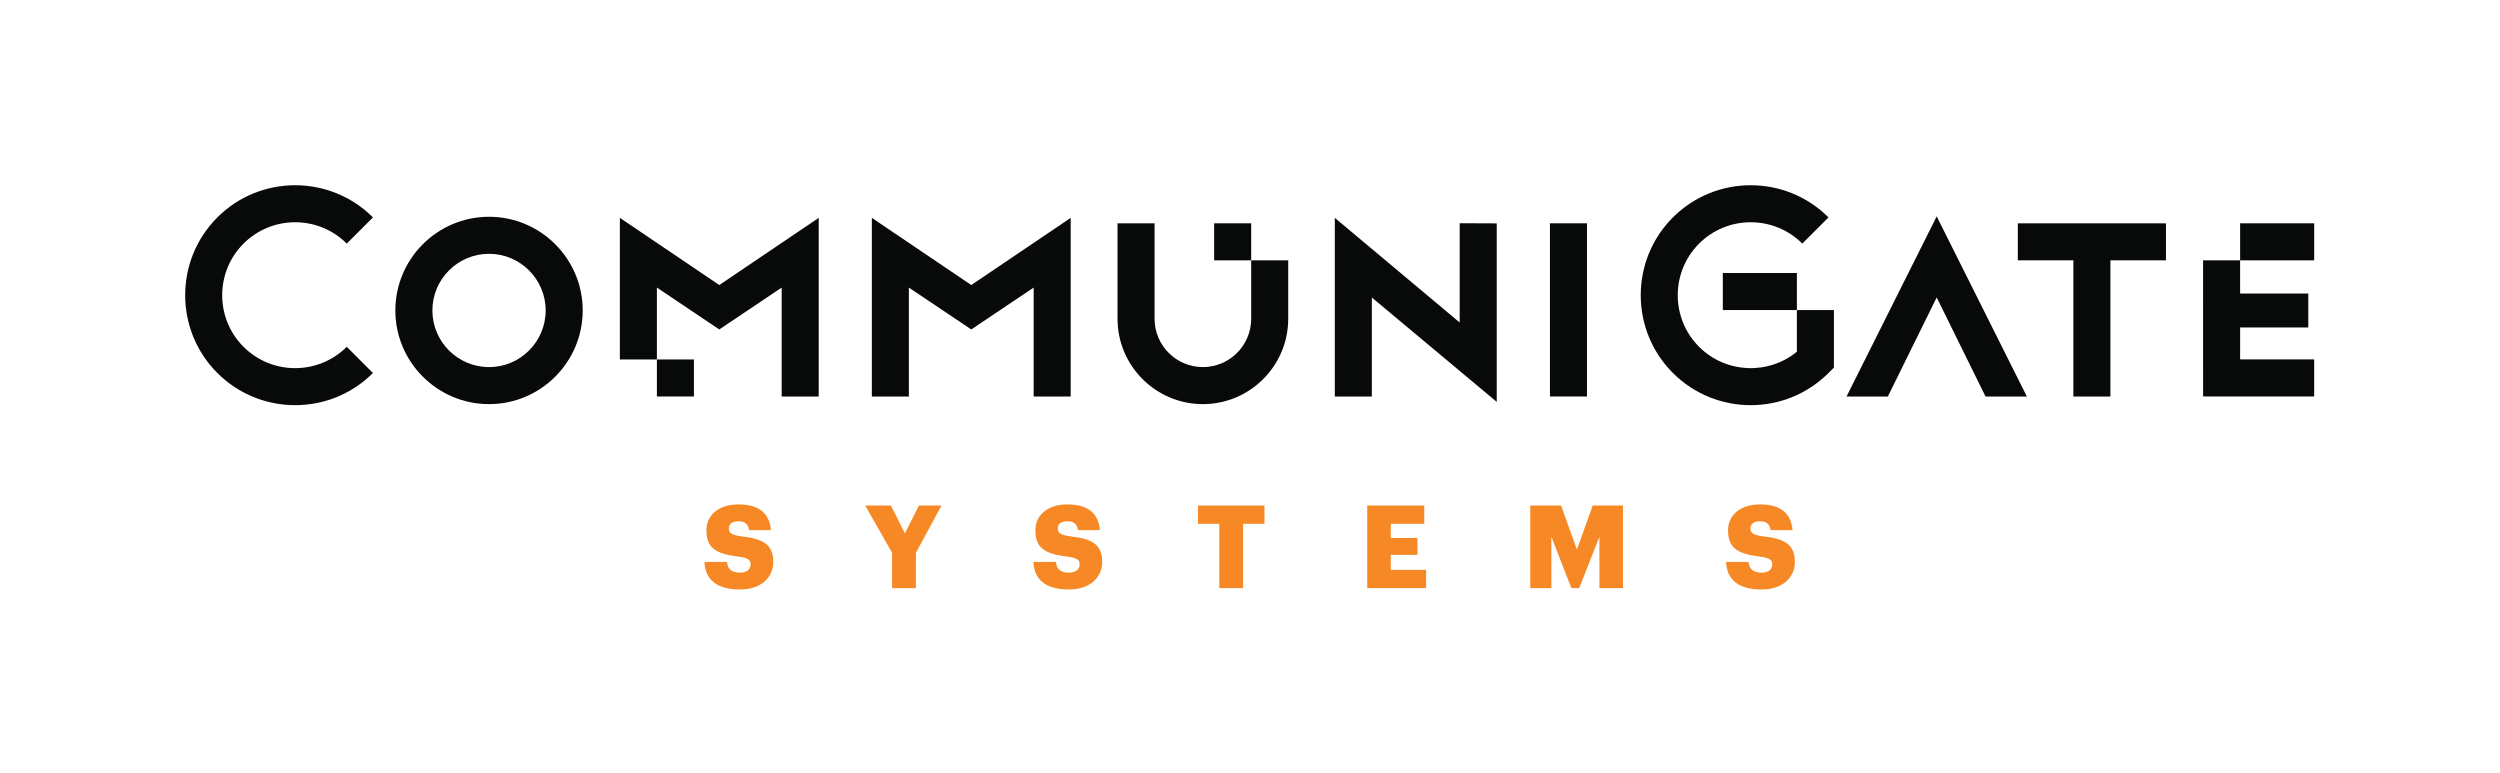 <?xml version="1.0" encoding="UTF-8" standalone="no"?>
<svg
   xmlns:dc="http://purl.org/dc/elements/1.1/"
   xmlns:cc="http://creativecommons.org/ns#"
   xmlns:rdf="http://www.w3.org/1999/02/22-rdf-syntax-ns#"
   xmlns:svg="http://www.w3.org/2000/svg"
   xmlns="http://www.w3.org/2000/svg"
   xmlns:sodipodi="http://sodipodi.sourceforge.net/DTD/sodipodi-0.dtd"
   xmlns:inkscape="http://www.inkscape.org/namespaces/inkscape"
   version="1.1"
   id="svg2"
   xml:space="preserve"
   width="1529.707"
   height="473.16"
   viewBox="0 0 1529.707 473.16"
   sodipodi:docname="CG_S_Logo_RGB.svg"
   inkscape:version="1.0.1 (3bc2e813f5, 2020-09-07)"><defs
     id="defs6"><clipPath
       clipPathUnits="userSpaceOnUse"
       id="clipPath20"><path
         d="m 0,844.539 h 11472.8 v 2704.18 H 0 Z"
         id="path18" /></clipPath></defs><sodipodi:namedview
     pagecolor="#ffffff"
     bordercolor="#666666"
     borderopacity="1"
     objecttolerance="10"
     gridtolerance="10"
     guidetolerance="10"
     inkscape:pageopacity="0"
     inkscape:pageshadow="2"
     inkscape:window-width="1920"
     inkscape:window-height="1009"
     id="namedview4"
     showgrid="false"
     inkscape:zoom="0.98319504"
     inkscape:cx="764.85333"
     inkscape:cy="236.58"
     inkscape:window-x="0"
     inkscape:window-y="0"
     inkscape:window-maximized="1"
     inkscape:current-layer="g16" /><g
     id="g10"
     inkscape:groupmode="layer"
     inkscape:label="ink_ext_XXXXXX"
     transform="matrix(1.333,0,0,-1.333,0,473.16)"><g
       id="g12"
       transform="scale(0.1)"><g
         id="g14"><g
           id="g16"
           clip-path="url(#clipPath20)"><path
             d="m 1354.76,1689.78 c -129.34,0 -258.63,49.21 -357.08,147.67 -196.899,196.9 -196.899,517.28 -0.008,714.19 196.898,196.9 517.278,196.9 714.178,0 l -120.21,-120.22 c -130.62,130.64 -343.15,130.64 -473.76,0 -130.618,-130.61 -130.618,-343.14 0,-473.76 130.61,-130.61 343.14,-130.59 473.76,0 l 120.21,-120.21 c -98.44,-98.43 -227.79,-147.67 -357.09,-147.67"
             style="fill:#070a09;fill-opacity:1;fill-rule:nonzero;stroke:none"
             id="path22" /><path
             d="m 2244.76,2384.54 c -143.36,0 -260,-116.63 -260,-260 0,-143.37 116.64,-260 260,-260 143.36,0 260,116.63 260,260 0,143.37 -116.64,260 -260,260 m 0,-690 c -237.1,0 -430,192.9 -430,430 0,237.1 192.9,430 430,430 237.1,0 430,-192.9 430,-430 0,-237.1 -192.9,-430 -430,-430"
             style="fill:#070a09;fill-opacity:1;fill-rule:nonzero;stroke:none"
             id="path24" /><path
             d="m 6870.35,1704.84 -573.21,479.11 v -454.41 h -170 v 820.02 l 573.21,-480.33 v 455.64 l 170,-0.66"
             style="fill:#070a09;fill-opacity:1;fill-rule:nonzero;stroke:none"
             id="path26" /><path
             d="m 5743.29,2354.54 v -268.23 c 0,-122.29 -99.48,-221.77 -221.76,-221.77 -122.28,0 -221.77,99.48 -221.77,221.77 v 438.23 h -170 v -438.23 c 0,-216.03 175.75,-391.77 391.77,-391.77 216.02,0 391.76,175.74 391.76,391.77 v 268.23"
             style="fill:#070a09;fill-opacity:1;fill-rule:nonzero;stroke:none"
             id="path28" /><path
             d="m 7114.64,1729.54 h 170 v 795 h -170 z"
             style="fill:#070a09;fill-opacity:1;fill-rule:nonzero;stroke:none"
             id="path30" /><path
             d="m 8036.18,1689.78 c -129.32,0 -258.64,49.22 -357.09,147.67 -196.89,196.9 -196.89,517.28 0,714.19 196.9,196.88 517.28,196.9 714.17,0 l -120.2,-120.22 c -130.62,130.64 -343.15,130.62 -473.76,0 -130.62,-130.61 -130.62,-343.14 0,-473.76 122.61,-122.62 317.4,-130.13 448.86,-22.54 v 191.28 h 170 v -264.05 l -24.9,-24.9 C 8294.82,1739 8165.5,1689.78 8036.18,1689.78"
             style="fill:#070a09;fill-opacity:1;fill-rule:nonzero;stroke:none"
             id="path32" /><path
             d="M 8889.96,2556.29 8476.1,1729.55 h 189.65 l 224.21,454.74 224.21,-454.74 h 189.65"
             style="fill:#070a09;fill-opacity:1;fill-rule:nonzero;stroke:none"
             id="path34" /><path
             d="m 9942.36,2524.54 h -680 v -170 h 255 v -625 h 170 v 625 h 255"
             style="fill:#070a09;fill-opacity:1;fill-rule:nonzero;stroke:none"
             id="path36" /><path
             d="m 3302.54,2037.9 285.55,191.62 v -499.98 h 170 v 820.02 l -456.39,-308.38 -456.4,308.38 v -650.02 h 170 v 329.98 l 285.48,-191.62"
             style="fill:#070a09;fill-opacity:1;fill-rule:nonzero;stroke:none"
             id="path38" /><path
             d="m 3015.3,1729.54 h 170 v 170 h -170 z"
             style="fill:#070a09;fill-opacity:1;fill-rule:nonzero;stroke:none"
             id="path40" /><path
             d="m 4459.21,2037.9 285.55,191.62 v -499.98 h 170 v 820.02 l -456.39,-308.38 -456.4,308.38 v -820.02 h 170 v 499.98 l 285.48,-191.62"
             style="fill:#070a09;fill-opacity:1;fill-rule:nonzero;stroke:none"
             id="path42" /><path
             d="m 5573.29,2354.54 h 170 v 170 h -170 z"
             style="fill:#070a09;fill-opacity:1;fill-rule:nonzero;stroke:none"
             id="path44" /><path
             d="m 10112.7,2354.54 0.1,-624.68 h 509.9 v 170 h -339.9 v 146.63 h 312.8 v 155.61 h -312.8 l -0.1,152.44"
             style="fill:#070a09;fill-opacity:1;fill-rule:nonzero;stroke:none"
             id="path46" /><path
             d="m 10282.8,2354.54 h 340 v 170 h -340 z"
             style="fill:#070a09;fill-opacity:1;fill-rule:nonzero;stroke:none"
             id="path48" /><path
             d="m 7908.16,2126.41 h 340 v 170 h -340 z"
             style="fill:#070a09;fill-opacity:1;fill-rule:nonzero;stroke:none"
             id="path50" /></g></g><path
         d="m 3233.74,970.289 h 103.34 c 2.65,-27.027 14.84,-49.289 59.88,-49.289 31.27,0 48.76,15.379 48.76,37.629 0,23.32 -14.31,29.68 -59.89,36.562 -107.05,12.719 -143.08,44.519 -143.08,120.829 0,68.36 56.18,118.18 146.79,118.18 91.15,0 142.55,-38.16 149.44,-118.18 H 3438.3 c -3.71,27.02 -19.08,40.81 -48.76,40.81 -29.14,0 -43.98,-13.26 -43.98,-32.33 0,-21.2 11.66,-30.73 58.82,-37.1 95.92,-10.6 145.2,-35.51 145.2,-117.638 0,-69.43 -55.11,-126.133 -152.62,-126.133 -105.98,0 -160.04,44.512 -163.22,126.66"
         style="fill:#f68825;fill-opacity:1;fill-rule:nonzero;stroke:none"
         id="path52" /><path
         d="M 4094.98,1012.16 3971.5,1228.9 h 118.18 l 64.12,-127.71 64.12,127.71 h 103.87 L 4204.14,1012.16 V 850 h -109.16 v 162.16"
         style="fill:#f68825;fill-opacity:1;fill-rule:nonzero;stroke:none"
         id="path54" /><path
         d="m 4743.71,970.289 h 103.34 c 2.64,-27.027 14.83,-49.289 59.88,-49.289 31.26,0 48.75,15.379 48.75,37.629 0,23.32 -14.31,29.68 -59.88,36.562 -107.05,12.719 -143.09,44.519 -143.09,120.829 0,68.36 56.18,118.18 146.8,118.18 91.15,0 142.55,-38.16 149.44,-118.18 h -100.69 c -3.7,27.02 -19.08,40.81 -48.75,40.81 -29.15,0 -43.99,-13.26 -43.99,-32.33 0,-21.2 11.66,-30.73 58.83,-37.1 95.91,-10.6 145.2,-35.51 145.2,-117.638 0,-69.43 -55.11,-126.133 -152.62,-126.133 -105.99,0 -160.05,44.512 -163.22,126.66"
         style="fill:#f68825;fill-opacity:1;fill-rule:nonzero;stroke:none"
         id="path56" /><path
         d="m 5596.99,1145.17 h -98.03 v 83.73 h 305.24 v -83.73 h -98.04 V 850 h -109.17 v 295.17"
         style="fill:#f68825;fill-opacity:1;fill-rule:nonzero;stroke:none"
         id="path58" /><path
         d="m 6275.93,1228.9 h 261.79 v -83.73 h -153.68 v -65.18 h 122.42 v -77.37 H 6384.04 V 933.73 H 6546.2 V 850 h -270.27 v 378.9"
         style="fill:#f68825;fill-opacity:1;fill-rule:nonzero;stroke:none"
         id="path60" /><path
         d="m 7024.29,1228.9 h 141.49 l 72.6,-201.91 72.6,201.91 h 138.85 V 850 h -108.11 v 235.82 L 7248.98,850 h -36.03 l -91.68,235.82 V 850 h -96.98 v 378.9"
         style="fill:#f68825;fill-opacity:1;fill-rule:nonzero;stroke:none"
         id="path62" /><path
         d="m 7923.17,970.289 h 103.34 c 2.64,-27.027 14.83,-49.289 59.88,-49.289 31.27,0 48.75,15.379 48.75,37.629 0,23.32 -14.31,29.68 -59.88,36.562 -107.04,12.719 -143.08,44.519 -143.08,120.829 0,68.36 56.17,118.18 146.79,118.18 91.15,0 142.56,-38.16 149.44,-118.18 h -100.68 c -3.71,27.02 -19.08,40.81 -48.76,40.81 -29.14,0 -43.99,-13.26 -43.99,-32.33 0,-21.2 11.66,-30.73 58.83,-37.1 95.92,-10.6 145.2,-35.51 145.2,-117.638 0,-69.43 -55.11,-126.133 -152.62,-126.133 -105.99,0 -160.04,44.512 -163.22,126.66"
         style="fill:#f68825;fill-opacity:1;fill-rule:nonzero;stroke:none"
         id="path64" /></g></g></svg>
